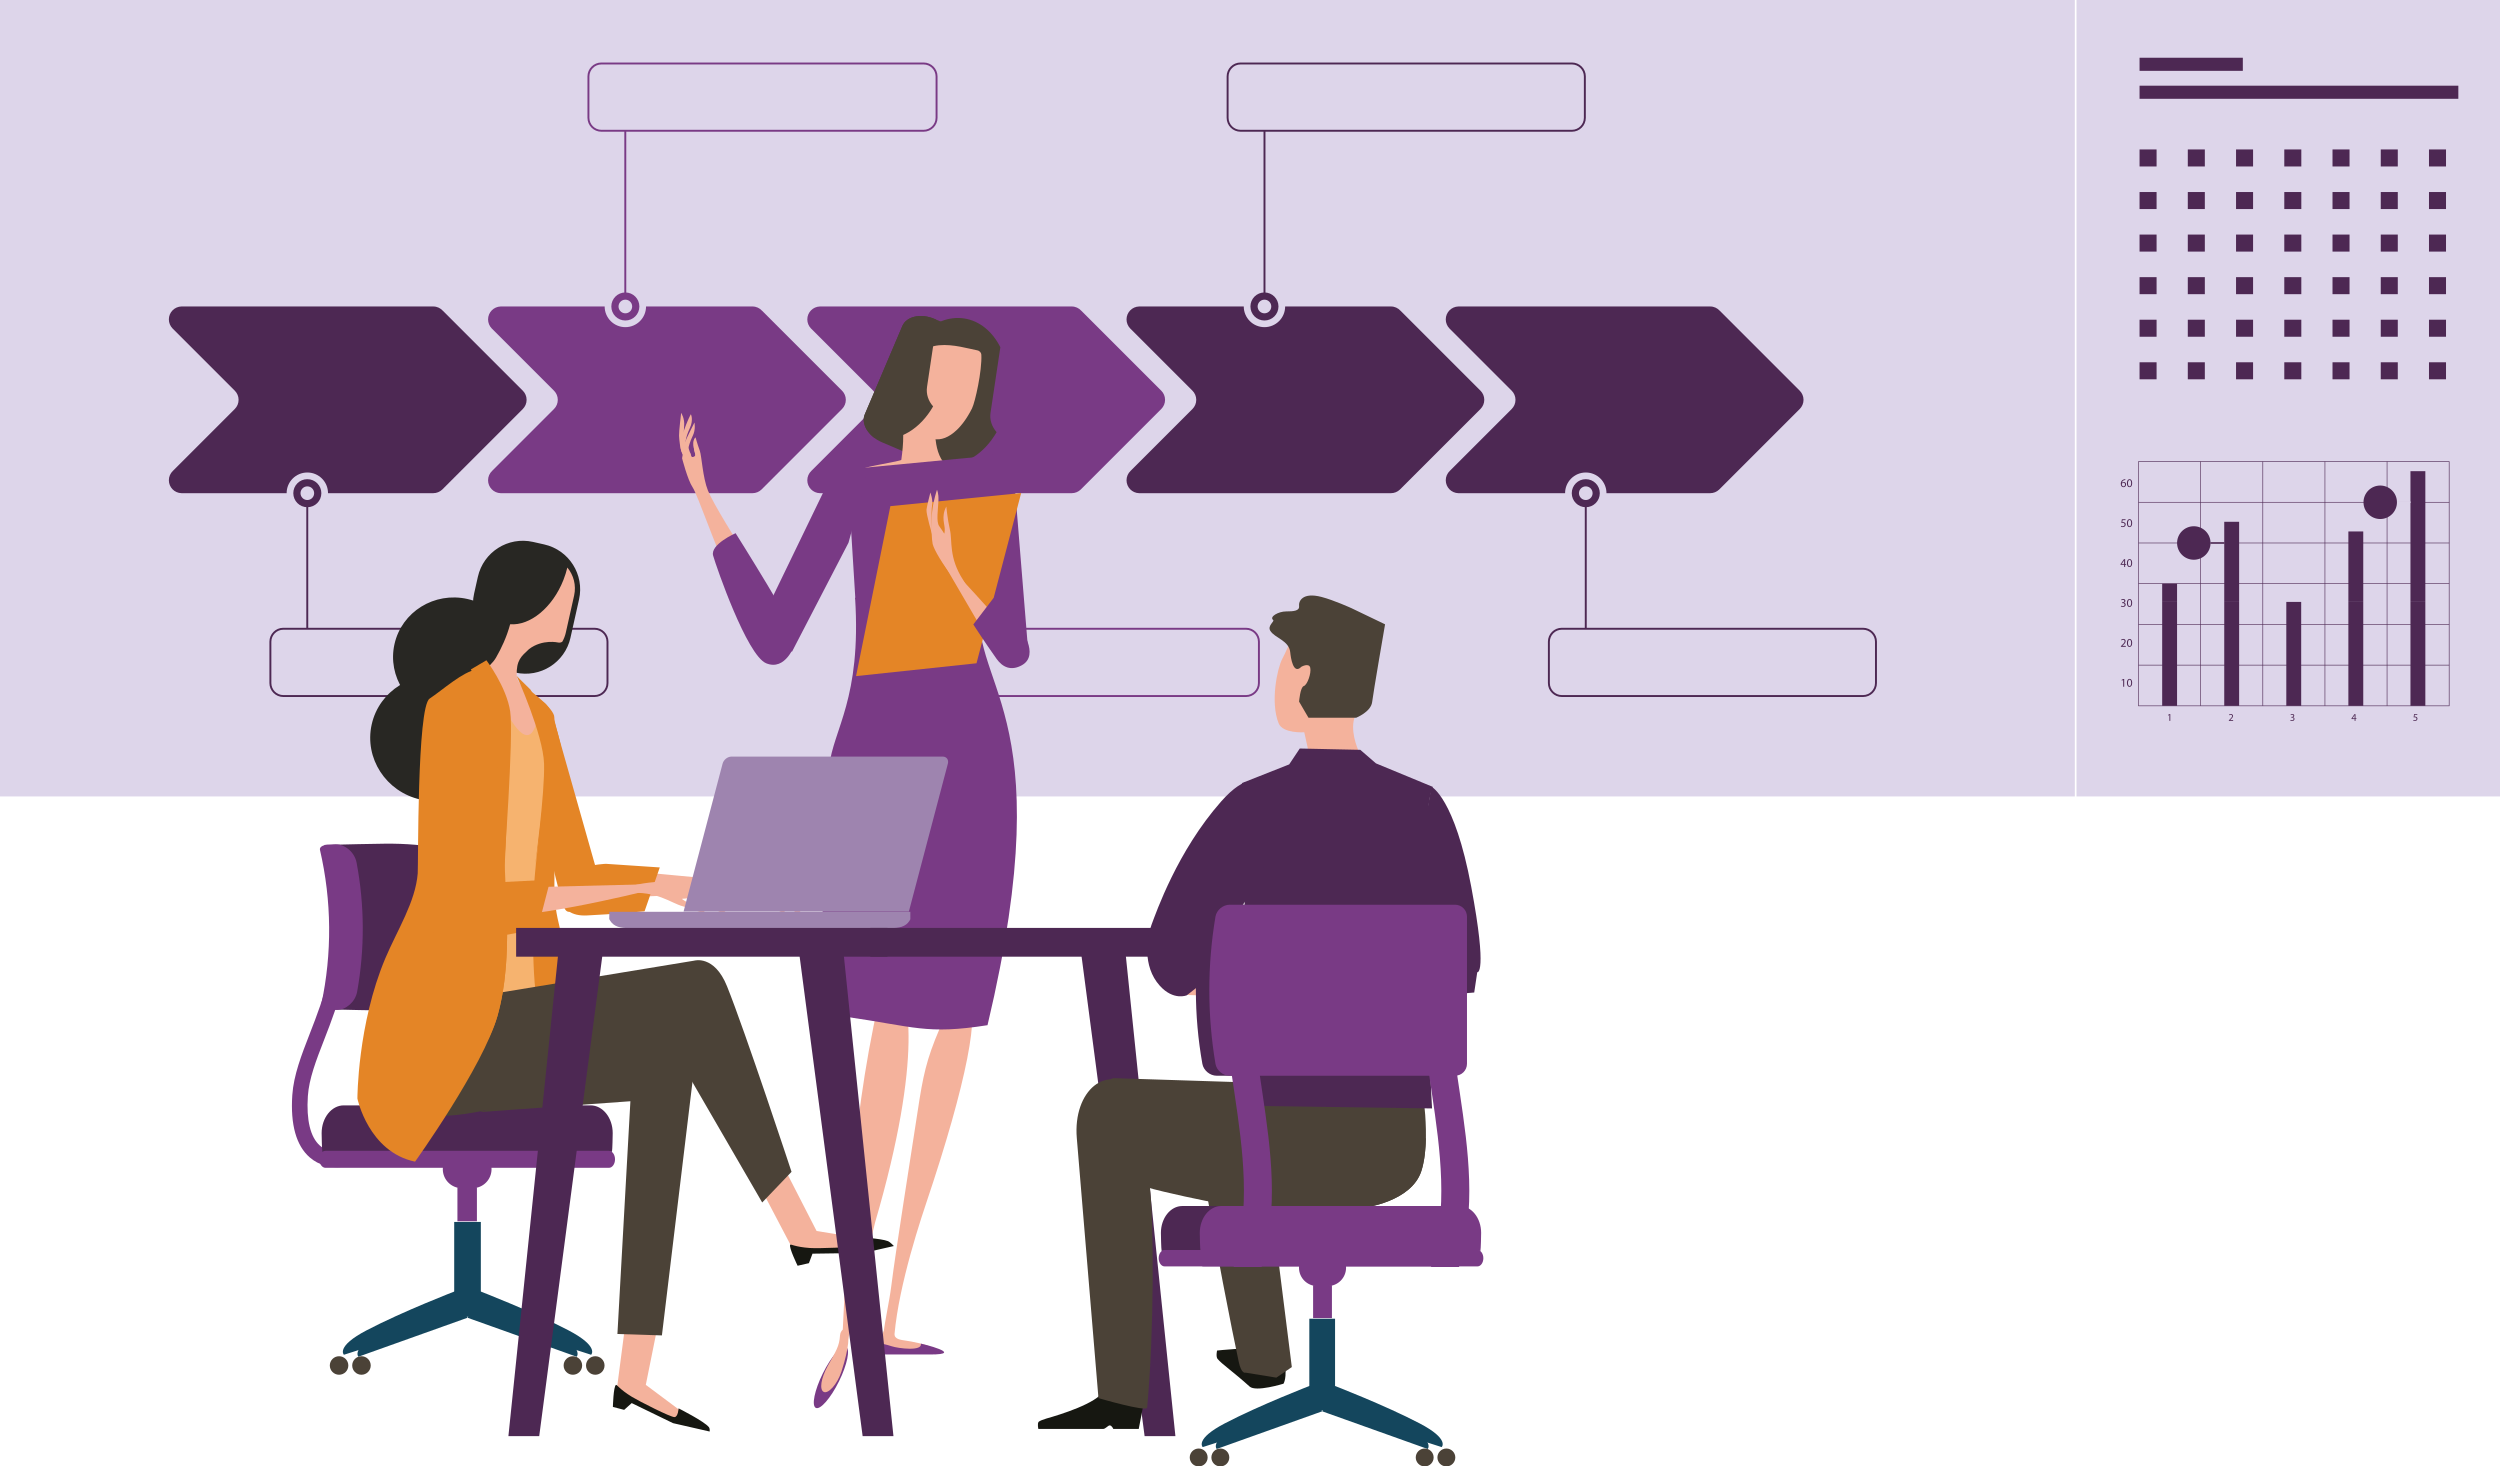 <?xml version="1.0" encoding="UTF-8"?>
<svg xmlns="http://www.w3.org/2000/svg" id="Layer_1" viewBox="0 0 1363.87 800">
  <defs>
    <style>.cls-1{fill:#f4b29c;}.cls-2{fill:#f6b36f;}.cls-3{fill:#e48526;}.cls-4{fill:#9e84af;}.cls-5{fill:#ddd5ea;}.cls-6{fill:#14465d;}.cls-7{fill:#161711;}.cls-8{fill:#4d2853;}.cls-9{fill:#4b4237;}.cls-10{fill:#793a85;}.cls-11{fill:#282723;}</style>
  </defs>
  <rect class="cls-5" x="1132.83" width="231.04" height="434.5"></rect>
  <rect class="cls-8" x="1167.23" y="46.75" width="173.91" height="7.15"></rect>
  <rect class="cls-8" x="1167.23" y="31.5" width="56.34" height="7.15"></rect>
  <rect class="cls-8" x="1167.23" y="81.53" width="9.29" height="9.29"></rect>
  <rect class="cls-8" x="1193.55" y="81.53" width="9.29" height="9.29"></rect>
  <rect class="cls-8" x="1219.87" y="81.53" width="9.29" height="9.29"></rect>
  <rect class="cls-8" x="1246.19" y="81.53" width="9.29" height="9.29"></rect>
  <rect class="cls-8" x="1272.5" y="81.53" width="9.29" height="9.29"></rect>
  <rect class="cls-8" x="1298.82" y="81.53" width="9.29" height="9.29"></rect>
  <rect class="cls-8" x="1325.13" y="81.53" width="9.29" height="9.29"></rect>
  <rect class="cls-8" x="1167.23" y="104.76" width="9.29" height="9.29"></rect>
  <rect class="cls-8" x="1193.55" y="104.76" width="9.29" height="9.29"></rect>
  <rect class="cls-8" x="1219.87" y="104.76" width="9.29" height="9.29"></rect>
  <rect class="cls-8" x="1246.19" y="104.76" width="9.29" height="9.29"></rect>
  <rect class="cls-8" x="1272.5" y="104.76" width="9.29" height="9.29"></rect>
  <rect class="cls-8" x="1298.82" y="104.76" width="9.29" height="9.29"></rect>
  <rect class="cls-8" x="1325.13" y="104.76" width="9.29" height="9.29"></rect>
  <rect class="cls-8" x="1167.23" y="127.97" width="9.29" height="9.29"></rect>
  <rect class="cls-8" x="1193.55" y="127.97" width="9.29" height="9.29"></rect>
  <rect class="cls-8" x="1219.87" y="127.97" width="9.29" height="9.29"></rect>
  <rect class="cls-8" x="1246.19" y="127.97" width="9.29" height="9.29"></rect>
  <rect class="cls-8" x="1272.5" y="127.97" width="9.29" height="9.29"></rect>
  <rect class="cls-8" x="1298.82" y="127.97" width="9.29" height="9.29"></rect>
  <rect class="cls-8" x="1325.13" y="127.97" width="9.29" height="9.29"></rect>
  <rect class="cls-8" x="1167.23" y="151.2" width="9.29" height="9.29"></rect>
  <rect class="cls-8" x="1193.55" y="151.2" width="9.29" height="9.29"></rect>
  <rect class="cls-8" x="1219.87" y="151.2" width="9.29" height="9.29"></rect>
  <rect class="cls-8" x="1246.19" y="151.2" width="9.29" height="9.29"></rect>
  <rect class="cls-8" x="1272.5" y="151.2" width="9.29" height="9.29"></rect>
  <rect class="cls-8" x="1298.82" y="151.2" width="9.29" height="9.29"></rect>
  <rect class="cls-8" x="1325.13" y="151.2" width="9.29" height="9.29"></rect>
  <rect class="cls-8" x="1167.23" y="174.42" width="9.29" height="9.29"></rect>
  <rect class="cls-8" x="1193.55" y="174.42" width="9.29" height="9.29"></rect>
  <rect class="cls-8" x="1219.87" y="174.42" width="9.29" height="9.29"></rect>
  <rect class="cls-8" x="1246.19" y="174.42" width="9.29" height="9.29"></rect>
  <rect class="cls-8" x="1272.5" y="174.42" width="9.29" height="9.29"></rect>
  <rect class="cls-8" x="1298.82" y="174.42" width="9.29" height="9.29"></rect>
  <rect class="cls-8" x="1325.13" y="174.42" width="9.29" height="9.29"></rect>
  <rect class="cls-8" x="1167.23" y="197.64" width="9.29" height="9.29"></rect>
  <rect class="cls-8" x="1193.55" y="197.64" width="9.29" height="9.29"></rect>
  <rect class="cls-8" x="1219.87" y="197.64" width="9.29" height="9.29"></rect>
  <rect class="cls-8" x="1246.19" y="197.64" width="9.29" height="9.29"></rect>
  <rect class="cls-8" x="1272.5" y="197.64" width="9.29" height="9.29"></rect>
  <rect class="cls-8" x="1298.82" y="197.64" width="9.29" height="9.29"></rect>
  <rect class="cls-8" x="1325.13" y="197.64" width="9.29" height="9.29"></rect>
  <path class="cls-8" d="m1158.3,370.95h-.01l-.73.4-.11-.43.92-.49h.48v4.22h-.55v-3.69Z"></path>
  <path class="cls-8" d="m1163.2,372.48c0,1.43-.53,2.23-1.47,2.23-.82,0-1.38-.77-1.4-2.17,0-1.41.61-2.19,1.47-2.19s1.4.79,1.4,2.13Zm-2.29.07c0,1.1.34,1.72.86,1.72.58,0,.87-.68.87-1.76s-.27-1.72-.86-1.72c-.5,0-.86.61-.86,1.76Z"></path>
  <path class="cls-8" d="m1157.06,352.85v-.35l.45-.44c1.08-1.02,1.56-1.57,1.57-2.2,0-.43-.21-.83-.84-.83-.38,0-.7.19-.9.36l-.18-.4c.29-.25.71-.43,1.19-.43.91,0,1.29.62,1.29,1.23,0,.78-.57,1.41-1.45,2.26l-.34.31h0s1.89.01,1.89.01v.47h-2.7Z"></path>
  <path class="cls-8" d="m1163.2,350.7c0,1.43-.53,2.23-1.47,2.23-.82,0-1.38-.77-1.4-2.17,0-1.41.61-2.19,1.47-2.19s1.4.79,1.4,2.13Zm-2.29.07c0,1.1.34,1.72.86,1.72.58,0,.87-.68.87-1.75s-.27-1.72-.86-1.72c-.5,0-.86.61-.86,1.76Z"></path>
  <path class="cls-8" d="m1157.2,330.41c.16.1.54.27.93.27.73,0,.96-.47.95-.82,0-.59-.53-.84-1.09-.84h-.32v-.43h.32c.42,0,.94-.21.94-.71,0-.34-.22-.64-.74-.64-.34,0-.66.15-.84.28l-.15-.42c.22-.16.65-.33,1.1-.33.83,0,1.21.49,1.21,1.01,0,.43-.26.8-.78.99h0c.52.12.94.51.94,1.1,0,.67-.53,1.26-1.54,1.26-.47,0-.89-.15-1.1-.29l.16-.44Z"></path>
  <path class="cls-8" d="m1163.2,328.91c0,1.43-.53,2.22-1.47,2.22-.82,0-1.38-.77-1.4-2.17,0-1.41.61-2.19,1.47-2.19s1.4.79,1.4,2.13Zm-2.29.06c0,1.1.34,1.72.86,1.72.58,0,.87-.68.87-1.76s-.27-1.72-.86-1.72c-.5,0-.86.61-.86,1.76Z"></path>
  <path class="cls-8" d="m1158.82,309.28v-1.15h-1.96v-.38l1.88-2.69h.62v2.62h.59v.45h-.59v1.15h-.54Zm0-1.6v-1.41c0-.22,0-.44.02-.66h-.02c-.13.25-.23.43-.35.62l-1.03,1.43h0s1.38.01,1.38.01Z"></path>
  <path class="cls-8" d="m1163.2,307.13c0,1.43-.53,2.22-1.47,2.22-.82,0-1.38-.77-1.4-2.16,0-1.42.61-2.19,1.47-2.19s1.4.79,1.4,2.13Zm-2.29.06c0,1.1.34,1.72.86,1.72.58,0,.87-.68.87-1.76s-.27-1.72-.86-1.72c-.5,0-.86.61-.86,1.76Z"></path>
  <path class="cls-8" d="m1159.58,283.76h-1.61l-.16,1.08c.09-.01.18-.03.34-.03.32,0,.65.07.91.23.33.19.61.55.61,1.08,0,.82-.66,1.44-1.57,1.44-.46,0-.85-.13-1.05-.26l.15-.44c.17.1.52.24.9.24.54,0,1-.35,1-.92,0-.55-.37-.94-1.21-.94-.24,0-.43.03-.58.05l.27-2.02h2.01v.48Z"></path>
  <path class="cls-8" d="m1163.2,285.35c0,1.43-.53,2.22-1.47,2.22-.82,0-1.38-.77-1.4-2.17,0-1.41.61-2.19,1.47-2.19s1.4.79,1.4,2.13Zm-2.29.06c0,1.1.34,1.72.86,1.72.58,0,.87-.68.87-1.76s-.27-1.72-.86-1.72c-.5,0-.86.61-.86,1.76Z"></path>
  <path class="cls-8" d="m1159.47,261.9c-.12,0-.27,0-.43.03-.89.15-1.37.81-1.47,1.5h.02c.2-.27.55-.49,1.02-.49.74,0,1.27.54,1.27,1.36,0,.77-.53,1.49-1.4,1.49s-1.49-.7-1.49-1.8c0-.83.3-1.49.71-1.9.35-.34.82-.56,1.35-.62.17-.03.31-.03.42-.03v.47Zm-.16,2.43c0-.6-.34-.97-.87-.97-.34,0-.66.21-.82.52-.04.06-.06.15-.06.25.01.69.33,1.21.93,1.21.49,0,.82-.41.82-1.01Z"></path>
  <path class="cls-8" d="m1163.2,263.56c0,1.43-.53,2.22-1.47,2.22-.82,0-1.38-.77-1.4-2.17,0-1.41.61-2.19,1.47-2.19s1.4.79,1.4,2.13Zm-2.29.07c0,1.1.34,1.72.86,1.72.58,0,.87-.68.87-1.76s-.27-1.72-.86-1.72c-.5,0-.86.61-.86,1.76Z"></path>
  <path class="cls-8" d="m1183.5,390.05h-.01l-.64.35-.09-.38.81-.43h.43v3.69h-.49v-3.22Z"></path>
  <path class="cls-8" d="m1215.94,393.27v-.31l.39-.38c.94-.9,1.37-1.37,1.37-1.93,0-.37-.18-.72-.73-.72-.33,0-.61.17-.79.31l-.16-.35c.26-.22.62-.37,1.05-.37.79,0,1.13.55,1.13,1.07,0,.68-.49,1.23-1.27,1.98l-.29.27h0s1.66.01,1.66.01v.41h-2.36Z"></path>
  <path class="cls-8" d="m1249.6,392.7c.14.09.47.23.82.23.64,0,.84-.41.84-.71,0-.52-.47-.74-.96-.74h-.28v-.38h.28c.36,0,.82-.19.82-.62,0-.29-.19-.56-.65-.56-.29,0-.58.13-.74.24l-.13-.36c.19-.14.57-.28.96-.28.73,0,1.06.43,1.06.88,0,.38-.22.7-.68.87h0c.46.1.82.44.82.96,0,.59-.46,1.11-1.35,1.11-.41,0-.78-.13-.96-.25l.14-.39Z"></path>
  <path class="cls-8" d="m1284.56,393.27v-1h-1.71v-.33l1.64-2.36h.54v2.29h.52v.39h-.52v1h-.47Zm0-1.4v-1.23c0-.19,0-.39.02-.58h-.02c-.11.21-.2.37-.31.55l-.9,1.25h0s1.21.01,1.21.01Z"></path>
  <path class="cls-8" d="m1318.75,390h-1.41l-.14.95c.08-.01.16-.02.3-.02.29,0,.57.06.8.2.29.16.53.48.53.95,0,.72-.57,1.26-1.38,1.26-.4,0-.74-.11-.92-.22l.13-.38c.15.09.45.2.79.2.47,0,.87-.31.87-.8,0-.48-.32-.82-1.06-.82-.21,0-.37.02-.51.04l.24-1.77h1.77v.42Z"></path>
  <path class="cls-8" d="m1336.31,385.24h-169.8v-133.6h169.8v133.6Zm-169.47-.33h169.13v-132.93h-169.13v132.93Z"></path>
  <rect class="cls-8" x="1166.68" y="362.69" width="169.46" height=".34"></rect>
  <rect class="cls-8" x="1166.68" y="340.48" width="169.46" height=".33"></rect>
  <rect class="cls-8" x="1166.68" y="318.27" width="169.46" height=".33"></rect>
  <rect class="cls-8" x="1166.68" y="296.06" width="169.46" height=".33"></rect>
  <rect class="cls-8" x="1166.68" y="273.85" width="169.46" height=".33"></rect>
  <rect class="cls-8" x="1302.09" y="251.8" width=".33" height="133.27"></rect>
  <rect class="cls-8" x="1268.2" y="251.8" width=".33" height="133.27"></rect>
  <rect class="cls-8" x="1234.3" y="251.8" width=".34" height="133.27"></rect>
  <rect class="cls-8" x="1200.41" y="251.8" width=".33" height="133.27"></rect>
  <rect class="cls-8" x="1179.57" y="328.37" width="8.12" height="56.7"></rect>
  <rect class="cls-8" x="1213.43" y="328.37" width="8.12" height="56.7"></rect>
  <rect class="cls-8" x="1247.29" y="328.37" width="8.12" height="56.7"></rect>
  <rect class="cls-8" x="1281.15" y="328.37" width="8.12" height="56.7"></rect>
  <rect class="cls-8" x="1315.02" y="328.37" width="8.12" height="56.7"></rect>
  <rect class="cls-8" x="1179.57" y="318.44" width="8.12" height="9.94"></rect>
  <rect class="cls-8" x="1213.43" y="284.66" width="8.12" height="43.72"></rect>
  <rect class="cls-8" x="1281.15" y="289.93" width="8.12" height="38.44"></rect>
  <rect class="cls-8" x="1315.02" y="257.05" width="8.12" height="71.32"></rect>
  <path class="cls-8" d="m1205.96,296.23c0,5.04-4.09,9.14-9.13,9.14s-9.13-4.09-9.13-9.14,4.09-9.14,9.13-9.14,9.13,4.09,9.13,9.14Z"></path>
  <path class="cls-8" d="m1195.07,298.87v-1.58h-2.69v-.52l2.59-3.7h.85v3.6h.81v.61h-.81v1.58h-.74Zm0-2.19v-1.94c0-.3,0-.61.03-.91h-.03c-.18.34-.32.59-.48.86l-1.42,1.97v.02h1.9Z"></path>
  <path class="cls-8" d="m1200.69,293.73h-2.21l-.22,1.49c.14-.02.26-.04.47-.04.44,0,.89.1,1.25.31.45.26.83.76.83,1.49,0,1.13-.9,1.98-2.16,1.98-.63,0-1.17-.18-1.44-.36l.19-.6c.24.14.71.32,1.24.32.74,0,1.37-.48,1.37-1.26,0-.75-.51-1.29-1.67-1.29-.33,0-.59.04-.8.06l.37-2.78h2.77v.66Z"></path>
  <rect class="cls-8" x="1205.96" y="295.82" width="7.47" height=".81"></rect>
  <path class="cls-8" d="m1307.66,274.02c0,5.04-4.09,9.13-9.13,9.13s-9.13-4.09-9.13-9.13,4.09-9.14,9.13-9.14,9.13,4.09,9.13,9.14Z"></path>
  <path class="cls-8" d="m1297.81,271.52h-2.21l-.22,1.49c.13-.02.26-.03.47-.03.45,0,.89.1,1.25.31.46.26.83.76.83,1.49,0,1.13-.9,1.98-2.16,1.98-.63,0-1.17-.18-1.45-.36l.2-.6c.24.14.71.32,1.24.32.74,0,1.37-.48,1.37-1.26,0-.75-.51-1.29-1.67-1.29-.33,0-.59.04-.8.06l.37-2.78h2.77v.66Z"></path>
  <path class="cls-8" d="m1298.86,275.19c0-.73.44-1.25,1.15-1.55v-.03c-.65-.3-.93-.8-.93-1.3,0-.92.78-1.54,1.79-1.54,1.12,0,1.69.7,1.69,1.43,0,.49-.24,1.01-.96,1.36v.02c.72.29,1.17.8,1.17,1.5,0,1.01-.86,1.68-1.97,1.68-1.21,0-1.94-.72-1.94-1.57Zm3.12-.04c0-.71-.49-1.05-1.28-1.27-.68.2-1.04.64-1.04,1.2-.03.59.42,1.11,1.16,1.11s1.16-.44,1.16-1.03Zm-2.16-2.9c0,.58.44.89,1.1,1.07.5-.17.88-.53.88-1.05,0-.46-.28-.95-.98-.95-.65,0-1.01.43-1.01.93Z"></path>
  <rect class="cls-5" x="1307.66" y="273.61" width="7.47" height=".81"></rect>
  <rect class="cls-5" y="0" width="1131.92" height="434.5"></rect>
  <path class="cls-8" d="m981.87,223.09c1.26-1.27,2.04-3.03,2.04-4.96s-.78-3.69-2.04-4.96h0s-.02-.02-.02-.02c0,0-.01-.01-.02-.02l-43.61-43.61h-.02c-1.29-1.43-3.15-2.33-5.23-2.33h-137.36c-3.81.11-6.88,3.22-6.88,7.06,0,1.89.75,3.61,1.96,4.88h0l.09.09s.02.02.04.04l33.88,33.88c1.28,1.28,2.07,3.04,2.07,4.99s-.79,3.71-2.07,4.99l-33.8,33.8h0c-1.33,1.28-2.17,3.08-2.17,5.08,0,3.84,3.06,6.95,6.88,7.05h0s137.36,0,137.36,0h0c1.88,0,3.59-.74,4.86-1.94h.01l.12-.12s0,0,0,0l43.86-43.86s.01-.01.02-.02l.02-.02h0Z"></path>
  <path class="cls-8" d="m807.71,223.09c1.26-1.27,2.04-3.03,2.04-4.96s-.78-3.69-2.04-4.96h0s-.02-.02-.02-.02c0,0-.01-.01-.02-.02l-43.61-43.61h-.02c-1.29-1.43-3.15-2.33-5.23-2.33h-137.36c-3.81.11-6.88,3.22-6.88,7.06,0,1.89.75,3.61,1.96,4.88h0l.09.09s.02.02.04.04l33.88,33.88c1.28,1.28,2.07,3.04,2.07,4.99s-.79,3.71-2.07,4.99l-33.8,33.8h0c-1.33,1.28-2.17,3.08-2.17,5.08,0,3.84,3.06,6.95,6.88,7.05h0s137.36,0,137.36,0h0c1.88,0,3.59-.74,4.86-1.94h.01l.12-.12s0,0,0,0l43.86-43.86s.01-.01.02-.02l.02-.02h0Z"></path>
  <path class="cls-10" d="m633.56,223.09c1.26-1.27,2.04-3.03,2.04-4.96s-.78-3.69-2.04-4.96h0s-.02-.02-.02-.02c0,0-.01-.01-.02-.02l-43.61-43.61h-.02c-1.29-1.43-3.15-2.33-5.23-2.33h-137.36c-3.81.11-6.88,3.22-6.88,7.06,0,1.89.75,3.61,1.96,4.88h0l.09.09s.02.02.04.04l33.88,33.88c1.28,1.28,2.07,3.04,2.07,4.99s-.79,3.71-2.07,4.99l-33.8,33.8h0c-1.33,1.28-2.17,3.08-2.17,5.08,0,3.84,3.06,6.95,6.88,7.05h0s137.36,0,137.36,0h0c1.88,0,3.59-.74,4.86-1.94h.01l.12-.12s0,0,0,0l43.86-43.86s.01-.01.02-.02l.02-.02h0Z"></path>
  <path class="cls-10" d="m459.4,223.09c1.26-1.27,2.04-3.03,2.04-4.96s-.78-3.69-2.04-4.96h0s-.02-.02-.02-.02c0,0-.01-.01-.02-.02l-43.61-43.61h-.02c-1.29-1.43-3.15-2.33-5.23-2.33h-137.36c-3.81.11-6.88,3.22-6.88,7.06,0,1.89.75,3.61,1.96,4.88h0l.09.09s.02.02.04.04l33.88,33.88c1.28,1.28,2.07,3.04,2.07,4.99s-.79,3.71-2.07,4.99l-33.8,33.8h0c-1.33,1.28-2.17,3.08-2.17,5.08,0,3.84,3.06,6.95,6.88,7.05h0s137.36,0,137.36,0h0c1.88,0,3.59-.74,4.86-1.94h.01l.12-.12s0,0,0,0l43.86-43.86s.01-.01.02-.02l.02-.02h0Z"></path>
  <path class="cls-8" d="m285.25,223.09c1.26-1.27,2.04-3.03,2.04-4.96s-.78-3.69-2.04-4.96h0s-.02-.02-.02-.02c0,0-.01-.01-.02-.02l-43.61-43.61h-.02c-1.29-1.43-3.15-2.33-5.23-2.33H99c-3.81.11-6.88,3.22-6.88,7.06,0,1.89.75,3.61,1.96,4.88h0l.09.09s.02.02.04.04l33.88,33.88c1.28,1.28,2.07,3.04,2.07,4.99s-.79,3.71-2.07,4.99l-33.8,33.8h0c-1.33,1.28-2.17,3.08-2.17,5.08,0,3.84,3.06,6.95,6.88,7.05h0s137.36,0,137.36,0h0c1.88,0,3.59-.74,4.86-1.94h.01l.12-.12s0,0,0,0l43.86-43.86s.01-.01.02-.02l.02-.02h0Z"></path>
  <path class="cls-5" d="m178.95,269.06c0-6.24-5.05-11.29-11.29-11.29s-11.29,5.06-11.29,11.29,5.05,11.29,11.29,11.29,11.29-5.06,11.29-11.29Z"></path>
  <path class="cls-8" d="m175.31,269.06c0-4.22-3.42-7.65-7.65-7.65s-7.65,3.42-7.65,7.65,3.42,7.65,7.65,7.65,7.65-3.42,7.65-7.65Z"></path>
  <path class="cls-5" d="m171.38,269.06c0-2.06-1.67-3.72-3.72-3.72s-3.72,1.67-3.72,3.72,1.67,3.73,3.72,3.73,3.72-1.67,3.72-3.73Z"></path>
  <path class="cls-5" d="m528.27,269.06c0-6.24-5.05-11.29-11.29-11.29s-11.29,5.06-11.29,11.29,5.05,11.29,11.29,11.29,11.29-5.06,11.29-11.29Z"></path>
  <path class="cls-10" d="m524.63,269.06c0-4.22-3.42-7.65-7.65-7.65s-7.65,3.42-7.65,7.65,3.42,7.65,7.65,7.65,7.65-3.42,7.65-7.65Z"></path>
  <path class="cls-5" d="m520.7,269.06c0-2.06-1.67-3.72-3.72-3.72s-3.72,1.67-3.72,3.72,1.67,3.73,3.72,3.73,3.72-1.67,3.72-3.73Z"></path>
  <path class="cls-5" d="m876.41,269.06c0-6.24-5.05-11.29-11.29-11.29s-11.29,5.06-11.29,11.29,5.05,11.29,11.29,11.29,11.29-5.06,11.29-11.29Z"></path>
  <path class="cls-8" d="m872.77,269.06c0-4.22-3.42-7.65-7.65-7.65s-7.65,3.42-7.65,7.65,3.42,7.65,7.65,7.65,7.65-3.42,7.65-7.65Z"></path>
  <path class="cls-5" d="m868.84,269.06c0-2.06-1.67-3.72-3.72-3.72s-3.72,1.67-3.72,3.72,1.67,3.73,3.72,3.73,3.72-1.67,3.72-3.73Z"></path>
  <path class="cls-5" d="m352.45,167.19c0-6.24-5.05-11.29-11.29-11.29s-11.29,5.06-11.29,11.29,5.05,11.29,11.29,11.29,11.29-5.06,11.29-11.29Z"></path>
  <path class="cls-10" d="m348.81,167.2c0-4.22-3.42-7.65-7.65-7.65s-7.65,3.42-7.65,7.65,3.42,7.65,7.65,7.65,7.65-3.42,7.65-7.65Z"></path>
  <path class="cls-5" d="m344.88,167.2c0-2.06-1.67-3.72-3.72-3.72s-3.72,1.67-3.72,3.72,1.67,3.73,3.72,3.73,3.72-1.67,3.72-3.73Z"></path>
  <path class="cls-5" d="m701.11,167.19c0-6.24-5.05-11.29-11.29-11.29s-11.29,5.06-11.29,11.29,5.05,11.29,11.29,11.29,11.29-5.06,11.29-11.29Z"></path>
  <path class="cls-8" d="m697.47,167.2c0-4.22-3.42-7.65-7.65-7.65s-7.65,3.42-7.65,7.65,3.42,7.65,7.65,7.65,7.65-3.42,7.65-7.65Z"></path>
  <path class="cls-5" d="m693.54,167.2c0-2.06-1.67-3.72-3.72-3.72s-3.72,1.67-3.72,3.72,1.67,3.73,3.72,3.73,3.72-1.67,3.72-3.73Z"></path>
  <rect class="cls-5" x="147.52" y="343.02" width="183.9" height="36.7" rx="7.06" ry="7.06"></rect>
  <path class="cls-8" d="m324.35,380.25h-169.78c-4.18,0-7.59-3.4-7.59-7.59v-22.59c0-4.18,3.4-7.59,7.59-7.59h169.78c4.18,0,7.59,3.4,7.59,7.59v22.59c0,4.18-3.4,7.59-7.59,7.59Zm-169.78-36.7c-3.6,0-6.53,2.93-6.53,6.53v22.59c0,3.6,2.93,6.53,6.53,6.53h169.78c3.6,0,6.53-2.93,6.53-6.53v-22.59c0-3.6-2.93-6.53-6.53-6.53h-169.78Z"></path>
  <rect class="cls-8" x="167.1" y="274.85" width="1.06" height="68.17"></rect>
  <rect class="cls-5" x="321.02" y="34.64" width="189.92" height="36.7" rx="7.06" ry="7.06"></rect>
  <path class="cls-10" d="m503.88,71.87h-175.8c-4.18,0-7.59-3.4-7.59-7.59v-22.59c0-4.18,3.4-7.59,7.59-7.59h175.8c4.18,0,7.59,3.4,7.59,7.59v22.59c0,4.18-3.4,7.59-7.59,7.59Zm-175.8-36.7c-3.6,0-6.53,2.93-6.53,6.53v22.59c0,3.6,2.93,6.53,6.53,6.53h175.8c3.6,0,6.53-2.93,6.53-6.53v-22.59c0-3.6-2.93-6.53-6.53-6.53h-175.8Z"></path>
  <rect class="cls-10" x="340.6" y="71.4" width="1.06" height="90.91"></rect>
  <rect class="cls-5" x="669.72" y="34.64" width="194.88" height="36.7" rx="7.06" ry="7.06"></rect>
  <path class="cls-8" d="m857.55,71.87h-180.77c-4.18,0-7.59-3.4-7.59-7.59v-22.59c0-4.18,3.4-7.59,7.59-7.59h180.77c4.18,0,7.59,3.4,7.59,7.59v22.59c0,4.18-3.4,7.59-7.59,7.59Zm-180.77-36.7c-3.6,0-6.53,2.93-6.53,6.53v22.59c0,3.6,2.93,6.53,6.53,6.53h180.77c3.6,0,6.53-2.93,6.53-6.53v-22.59c0-3.6-2.93-6.53-6.53-6.53h-180.77Z"></path>
  <rect class="cls-8" x="689.31" y="71.4" width="1.06" height="90.91"></rect>
  <rect class="cls-5" x="496.88" y="343.02" width="189.92" height="36.7" rx="7.06" ry="7.06"></rect>
  <path class="cls-10" d="m679.74,380.25h-175.8c-4.18,0-7.59-3.4-7.59-7.59v-22.59c0-4.18,3.4-7.59,7.59-7.59h175.8c4.18,0,7.59,3.4,7.59,7.59v22.59c0,4.18-3.4,7.59-7.59,7.59Zm-175.8-36.7c-3.6,0-6.53,2.93-6.53,6.53v22.59c0,3.6,2.93,6.53,6.53,6.53h175.8c3.6,0,6.53-2.93,6.53-6.53v-22.59c0-3.6-2.93-6.53-6.53-6.53h-175.8Z"></path>
  <rect class="cls-10" x="516.47" y="274.85" width="1.06" height="68.17"></rect>
  <rect class="cls-5" x="845" y="343.02" width="178.44" height="36.7" rx="7.06" ry="7.06"></rect>
  <path class="cls-8" d="m1016.37,380.25h-164.32c-4.18,0-7.59-3.4-7.59-7.59v-22.59c0-4.18,3.4-7.59,7.59-7.59h164.32c4.18,0,7.59,3.4,7.59,7.59v22.59c0,4.18-3.4,7.59-7.59,7.59Zm-164.32-36.7c-3.6,0-6.53,2.93-6.53,6.53v22.59c0,3.6,2.93,6.53,6.53,6.53h164.32c3.6,0,6.53-2.93,6.53-6.53v-22.59c0-3.6-2.93-6.53-6.53-6.53h-164.32Z"></path>
  <rect class="cls-8" x="864.58" y="274.85" width="1.06" height="68.17"></rect>
  <path class="cls-1" d="m527.49,544.6c-2.54-1.57-11.22,8.1-14.9,16.65-7.23,16.77-9.09,26.04-11.89,44.53-4.45,29.33-11.97,75.9-14.45,95.73-2.24,17.87-9.43,39,1.31,36.02-.16-24.53,11.12-61.51,17.65-80.93,22.34-66.31,30.09-107.21,22.28-111.99Z"></path>
  <path class="cls-1" d="m476.45,560.33c.95-4.7,1.92-9.33,2.91-13.89,3.33-6.65,6.23-10.14,8.45-9.62,8.38,1.97,15.97,39.87-10.36,129.9-1.32,4.53-18.99,83-18.87,81.07,3.04-50.39,3.78-117.7,17.88-187.46Z"></path>
  <path class="cls-10" d="m457.7,753.6c-4.54,9.2-10.2,15.68-12.63,14.47-2.43-1.19-.72-9.63,3.83-18.82,4.54-9.2,10.2-15.68,12.63-14.47,2.43,1.2.72,9.63-3.83,18.83Z"></path>
  <path class="cls-1" d="m459.09,748.14c-2.33,7.2-7.28,12.41-9.71,11.21-2.43-1.2-1.53-7.37,2.11-14,4.62-8.38,6.38-10.79,6.78-16.79.36-5.64,9.57-7.47.81,19.59Z"></path>
  <path class="cls-1" d="m506.19,734.17s-2.43-1.04-9.16-2.32c-3.93-.75-6.91-.72-8.32-2.2-2.33-2.43-1.04-8.34-2.18-8.07-5.56,1.27-7.49,14.28-4.24,15.9,3.24,1.63,21.58-.54,23.09-.66,1.5-.11,1.27-3.01.81-2.66Z"></path>
  <path class="cls-10" d="m502.37,732.99c1.04,4.38-12.4,2.62-15.88,1.47-3.32-1.08-5.44-1.42-5.44-1.42-.14,0-.27-.03-.42-.03-.01.1-.05.21-.05.32,0,2.4-1.06,5.61,2.79,5.61h24.09c19.7,0-5.12-6.04-5.1-5.94Z"></path>
  <path class="cls-9" d="m540.39,225.13l5.35-35.7c-4.29-8.49-11.27-14.44-19.8-15.71-16.47-2.46-32.48,13.34-35.77,35.31-3.29,21.96,7.4,41.76,23.85,44.23,11.52,1.72,22.81-5.51,29.68-17.51-2.57-2.89-3.91-6.68-3.32-10.61Z"></path>
  <path class="cls-9" d="m471.79,226.02c-2.24,5.29,1.98,12.13,9.43,15.3l16.99,7.23c7.45,3.17,15.32,1.46,17.56-3.83l20.49-48.2c2.26-5.29-1.96-12.13-9.41-15.31l-17-7.22c-7.45-3.17-15.31-1.45-17.56,3.83l-20.5,48.21Z"></path>
  <path class="cls-1" d="m521.17,257.26c10.89,4.71,16.33,3.24,8.02,6.75-4,4.9-55.1-1.92-57.88-8.26-.46-1.07,20.29-4.11,20.4-4.9,1.27-9.2,1.77-16.97-.8-27.25.11-.8.72-1.45,1.36-1.43,3.87.12,7.77.15,11.66.26.64.04,8.25,1.71,6.56,5.36-.84,10.02-.84,24.5,10.67,29.48Z"></path>
  <path class="cls-1" d="m523.19,233.34c.27-.3.54-.6.81-.91.07-.1.16-.18.24-.29.33-.38.65-.77.98-1.19.09-.11.17-.22.25-.33.24-.31.47-.62.7-.95.13-.18.26-.36.38-.53.19-.28.38-.55.57-.84.13-.19.25-.39.38-.58.24-.37.46-.75.7-1.14.17-.29.34-.57.51-.87.15-.26.31-.53.46-.8.15-.27.3-.54.44-.83.12-.24.26-.47.38-.72.1-.2.2-.38.31-.58,0,0,0-.01,0-.01,1.68-3.36,5.5-20.44,5.08-29.26-.05-1.07-.85-2.13-2.33-2.41-8.89-1.63-34.73-10.73-35.14,15.18v.02c-.01.06-.25,2.23-.33,3.24,0,.09-.01.17-.01.26-.07,1.01-.13,2.02-.15,2.99,0,.07,0,.13,0,.2-.02,1-.02,1.98.01,2.96,0,.03-.01.07,0,.1.36,12.38,4.69,21.79,11.8,23.4,4.14.94,8.58-.92,12.68-4.82h.01s.06-.06.09-.09c.31-.29.62-.6.92-.92.09-.1.19-.2.27-.28Z"></path>
  <path class="cls-1" d="m375.01,247.99s-1.9.91-2.7-.53c-1.31-2.4-1.79-7.84-1.86-9.78-.1-2.17,1.16-12.46,1.16-12.46,0,0,2.1,3.24,1.6,7.37-.72,6.05,1.8,15.41,1.8,15.41Z"></path>
  <path class="cls-1" d="m374.82,246.57c-1.73-3.51-.83-7.95,1.48-12.92,2.2-4.71.6-7.67.6-7.67,0,0-1.74,2.88-4.39,10.57-.74,2.16-1.42,4.55-1.32,6.8.26,6.81,8.08,12.24,3.62,3.22Z"></path>
  <path class="cls-1" d="m448.03,289.68c-9.94,7.34-18.74,33.16-25.56,49.52-3.85,9.22-2.43,16.17-2.43,16.17,0,0,3.37,21.61,29.11-37.29,6.45-14.73,2.61-31.15-1.12-28.4Z"></path>
  <path class="cls-1" d="m374.89,242.28l-1.66,1.06-1.12,6.66s3.01,11.79,5.74,15.84c2.74,4.04,13.76,35.88,15.58,37.3,3.23,2.51,9.64-6.13,9.64-6.13,0,0-14.03-22.27-16.87-29.41-2.85-7.14-3.39-18.73-4.39-21.57-1.73-4.85-2.33-7.41-2.33-7.41,0,0-2.47,1.29-.2,9.05.59,2.05-2.02,1.63-2.02,1.63l-2.37-7.02Z"></path>
  <polygon class="cls-10" points="466.65 326.92 534.85 326.35 543.19 248.35 462.26 256.04 466.65 326.92"></polygon>
  <path class="cls-10" d="m538.75,559.29c-33.54,5.25-39.6.79-78.14-4.71-3.64.06-19.26-37.45-8.27-136.39,2.27-20.39,17.68-36.76,14.15-92.11,22.93-.45,45.84-.88,68.77-1.33-9.13,50.31,45.37,58.12,3.48,234.54Z"></path>
  <path class="cls-10" d="m541.04,347.33l-9.68-68.38,2.35-27.58c1.61-1.6,3.64-2.67,5.91-2.95l1.54-.2c5.97-.72,11.34,4.3,11.99,11.23l7.61,93.63-19.72-5.75Z"></path>
  <path class="cls-10" d="m431.98,355.71l30.94-59.68,9.43-34.88c-1.22-1.73-2.95-3.14-5.09-3.93l-1.45-.55c-5.62-2.11-11.88.74-13.99,6.35l-32.98,68.17,13.14,24.53Z"></path>
  <path class="cls-1" d="m374.4,250.73s-1.88-5.93-.94-8.91c.67-2.07,5.4-11.3,5.4-11.3,0,0,.85,3.76-1.03,7.47-2.76,5.43-3.43,12.74-3.43,12.74Z"></path>
  <path class="cls-1" d="m377.26,249.3s1.73.4,2.31-.14c.02.58-.12,1.18-.17,1.63-.11,1.03.45,8.01.45,8.01,0,0-1.38-4.96-2.1-6.31-.45-.86-.93-2.94-1.35-4.69-.05-.21.03-.59.01-1l.85,2.5Z"></path>
  <path class="cls-1" d="m379.27,247.67c-1.53-5.22-.91-7.51-.34-8.45.34,1.24.95,3.21,1.93,5.96.35.98.65,3.03,1,5.58.08.48-1.77.94-2.49,5.15-.13.76-1.52-3.81-1.76-6.58.69.03,2.11-.08,1.66-1.65Z"></path>
  <path class="cls-9" d="m509.06,221.7c-2.57-2.88-3.9-6.68-3.32-10.61l5.34-35.69c-.2-.41-.44-.77-.66-1.16l-.58-.25c-7.45-3.17-15.31-1.45-17.56,3.83l-20.5,48.21c-1.73,4.08.41,9.07,4.9,12.6.88.24,1.78.45,2.7.59,11.52,1.72,22.81-5.5,29.68-17.51Z"></path>
  <polygon class="cls-3" points="485.74 276.12 557.09 268.98 532.73 361.85 467.02 368.85 485.74 276.12"></polygon>
  <path class="cls-1" d="m525.47,316.47c-8.04-12.44-5.82-21.42-7.24-27.47-1.42-6.05-1.94-12.74-1.97-12.68-3.06,5.87-.6,9.99-.86,13-.28,3.01.19,1.98-2.99-2.25-1.81-2.42-.61-9.43-.44-14.04.16-4-.8-5.83-.8-5.83,0,0-2.02,5.83-2.65,12.04-.77,7.49-.14,15.74.29,17.53.76,3.26,5.88,11.74,10.44,17.21,5.14,6.16,12.05,11.43,6.23,2.47Z"></path>
  <path class="cls-1" d="m552.88,347.83c-17.52-21.03-40.76-44.99-40.76-44.99l31.9,54.64s17.63.87,8.86-9.65Z"></path>
  <path class="cls-10" d="m556.33,342.12s11.3,15.18,1.12,20.81c-5.78,3.2-10.42,1.19-13.75-3.47-6.18-8.64-12.71-18.78-12.71-18.78l11-14.41,14.33,15.84Z"></path>
  <path class="cls-1" d="m508.53,291.62s-3.29-11.13-3.09-13.54c.14-1.66,2.12-9.39,2.12-9.39,0,0,1.54,4,.92,7.14-.62,3.16.05,15.8.05,15.8Z"></path>
  <path class="cls-10" d="m401.32,290.88s-14.02,6.13-12.27,12.26c1.75,6.13,18.4,54.32,28.91,58.7,10.51,4.38,15.77-9.64,16.64-13.14.88-3.5-33.29-57.82-33.29-57.82Z"></path>
  <path class="cls-10" d="m183.7,636.74c-3.71,0-9.58-.85-14.72-5.32-7.39-6.43-10.59-17.87-9.52-33.98.73-10.89,5.01-21.89,9.55-33.56,7.63-19.62,16.28-41.86,11.75-71.27l8.41-1.29c4.87,31.66-4.62,56.05-12.23,75.65-4.48,11.51-8.35,21.47-8.99,31.04-.87,13.07,1.39,22.39,6.54,26.94,4.87,4.32,10.98,3.21,11.24,3.16l1.7,8.33c-.15.03-1.58.32-3.73.32Z"></path>
  <path class="cls-6" d="m248.88,704.19l8.28,12.62-69.54,22.28s-4.65-4.44,12.42-13.36c19.86-10.4,48.84-21.54,48.84-21.54Z"></path>
  <path class="cls-6" d="m261.23,704.19l-8.28,12.62,69.54,22.28s4.65-4.44-12.42-13.36c-19.86-10.4-48.84-21.54-48.84-21.54Z"></path>
  <rect class="cls-6" x="247.79" y="666.63" width="14.53" height="51.73"></rect>
  <path class="cls-6" d="m247.95,706.85l7.09,12.05-59.52,21.26s-3.98-4.24,10.62-12.76c17.01-9.92,41.81-20.55,41.81-20.55Z"></path>
  <path class="cls-6" d="m262.16,706.85l-7.08,12.05,59.53,21.26s3.97-4.24-10.63-12.76c-17-9.92-41.81-20.55-41.81-20.55Z"></path>
  <path class="cls-9" d="m202.25,744.94c0,2.79-2.26,5.05-5.05,5.05s-5.05-2.26-5.05-5.05,2.26-5.05,5.05-5.05,5.05,2.26,5.05,5.05Z"></path>
  <path class="cls-9" d="m317.59,744.94c0,2.79-2.26,5.05-5.05,5.05s-5.05-2.26-5.05-5.05,2.26-5.05,5.05-5.05,5.05,2.26,5.05,5.05Z"></path>
  <path class="cls-9" d="m190.03,744.94c0,2.79-2.26,5.05-5.05,5.05s-5.05-2.26-5.05-5.05,2.26-5.05,5.05-5.05,5.05,2.26,5.05,5.05Z"></path>
  <path class="cls-9" d="m329.81,744.94c0,2.79-2.26,5.05-5.05,5.05s-5.05-2.26-5.05-5.05,2.26-5.05,5.05-5.05,5.05,2.26,5.05,5.05Z"></path>
  <rect class="cls-10" x="249.55" y="647.67" width="10.63" height="18.6"></rect>
  <path class="cls-10" d="m268.16,637.84c0,5.72-4.64,10.37-10.37,10.37h-5.85c-5.72,0-10.37-4.64-10.37-10.37h0c0-5.73,4.65-10.36,10.37-10.36h5.85c5.73,0,10.37,4.63,10.37,10.36h0Z"></path>
  <path class="cls-8" d="m333.86,628.36c.25-1.22.4-8.87.4-10.18,0-8.37-5.41-15.15-12.08-15.15h-134.63c-6.67,0-12.08,6.78-12.08,15.15,0,1.31.15,8.96.4,10.18h157.99Z"></path>
  <path class="cls-10" d="m174.23,632.47c0,2.56,1.5,4.64,3.35,4.64h154.59c1.85,0,3.35-2.07,3.35-4.64h0c0-2.56-1.5-4.64-3.35-4.64h-154.59c-1.85,0-3.35,2.08-3.35,4.64h0Z"></path>
  <path class="cls-8" d="m181.77,550.63c3.32.25,24.42.61,28.06.66,23.1.28,43-4.06,44.1-9.75,4.56-23.64,4.77-47.89.6-71.54-.98-5.68-21.18-10.02-44.76-9.73-3.71.04-25.25.42-28.63.67,7.24,29.48,7.45,60.2.64,89.69Z"></path>
  <path class="cls-10" d="m178.59,460.93c-2.59.03-4.39,1.26-4.03,2.74,6.43,27.73,6.67,56.49.72,84.22-.33,1.49,1.46,2.71,3.99,2.74h0c2.53.03,4.87-1.15,5.19-2.64,6.03-27.8,5.84-56.63-.55-84.43-.35-1.49-2.73-2.67-5.32-2.64h0Z"></path>
  <path class="cls-10" d="m177.56,550.58c.68.22,5.26.39,6.06.4,5.03.06,10.22-4.38,11.22-9.97,4.19-23.29,4.09-47.17-.32-70.45-1.05-5.6-6.36-10.03-11.49-9.97-.81,0-5.47.19-6.17.4,7.25,29.45,7.49,60.13.71,89.59Z"></path>
  <path class="cls-1" d="m317.65,483.22s.16,5.88,28.7,5.91c28.53.03,70.43-7,70.43-7l-65.83-6.22s-25.28-1.18-33.3,7.3Z"></path>
  <path class="cls-1" d="m394.33,484.21c13.56.43,19.17,7.41,24.49,9.69,5.31,2.28,10.61,5.67,10.58,5.61-2.84-5.9-7.21-6.21-9.35-8.15-2.13-1.95-1.59-.99,3.24-1.19,2.75-.12,7.43,4.87,10.83,7.67,2.94,2.41,4.81,2.66,4.81,2.66,0,0-3.35-5-7.71-9.09-5.26-4.92-11.81-9.11-13.38-9.79-2.87-1.22-11.93-1.82-18.42-1.17-7.32.74-14.87,3.45-5.1,3.76Z"></path>
  <path class="cls-1" d="m417.11,481.86s10.3,2.97,12.08,4.4c1.24.99,6.37,6.73,6.37,6.73,0,0-3.86-.75-6.04-2.93-2.18-2.17-12.41-8.2-12.41-8.2Z"></path>
  <path class="cls-3" d="m330.56,471.26s-26.31.75-25.04,16.38c.71,8.88,6.61,12.16,14.56,11.79,14.79-.69,31.56-2.26,31.56-2.26l8.3-23.94-29.37-1.97Z"></path>
  <path class="cls-3" d="m324.99,473.22l-22.95-81.04s-3.38-11.88-9.7-9.88c-9.12,2.86-4.99,12.63-4.39,18.35,1.21,11.67-.04,16.69,7.3,44.97,4.53,17.44,8.27,37.48,12.35,48.99,2.81,7.93,8.44-3.1,16.48-5.95,15.01-5.33.91-15.43.91-15.43Z"></path>
  <path class="cls-11" d="m280.45,366.02c-3.95,17.64-21.76,28.67-39.78,24.63-18.01-4.04-29.42-21.61-25.46-39.25,3.95-17.64,21.76-28.67,39.78-24.63,18.02,4.03,29.42,21.61,25.46,39.25Z"></path>
  <path class="cls-11" d="m311.23,347.9c-3.03,13.55-16.48,22.07-30.03,19.03l-3.53-13.03c-13.55-3.03-22.07-16.48-19.03-30.03l2.06-9.2c3.03-13.55,16.48-22.07,30.03-19.04l6.13,1.38c13.54,3.03,22.07,16.48,19.03,30.02l-4.67,20.85Z"></path>
  <path class="cls-1" d="m309.51,309.63c-.53,2.24-1.25,4.51-2.14,6.78-6,15.2-18.26,25.01-29.05,24.14-1.93,7.06-4.8,13.15-7.73,18.22-3.34,5.78-12.09,10.71-12.09,10.71-4.24,10.6,38.21,46.12,40.02,45.19,3.85-1.97-3.05-27.48-9.99-35.38-3.26-3.71-6.57-8.07-6.65-10.57-.24-8.75,2.53-10.62,6.75-14.63,7.39-5.57,15.86-3.57,15.86-3.57.82.18,1.63,0,2.27-.44.86-1.51,1.52-3.17,1.92-4.96l4.53-20.23c1.25-5.61-.29-11.17-3.69-15.27Z"></path>
  <path class="cls-2" d="m265.5,535.25s10.88,9.85,13.94,10.73c4.09,1.17,15.55-3.78,15.55-3.78,0,0-3.16-51.06-1.99-71.29,1.18-20.24,5.93-26.09,5.39-32.34-.88-9.99,7.23-15.09,4.84-22.71-2.39-7.62-8.41-34.99-8.83-31.19-3.53,32.37-15.94,7.41-18.42,3.5-1.36-2.15-10.47,147.09-10.47,147.09Z"></path>
  <path class="cls-3" d="m288.21,375.98s14.39,10.55,14.2,15.42c-.19,4.87,7.43,19.28,4.34,40.93-3.53,24.72-4.84,41.32-4.12,57.08.72,15.77,7.99,29.43,8.24,48.85.2,15.21-3.29,16.56-3.29,16.56,0,0-6.71,2.49-12.35-2.71-5.64-5.2-4.64-57.24-3.79-70.34.86-13.1,4.94-43.96,5.89-52.97,1.18-11.18-.59-22.09-1.17-25.31-2-11.08-4.38-17.87-6.04-21.94-.28-.7-4.02-3.69-4.26-4.24-1.02-2.36,1.18-2.65,2.35-1.32Z"></path>
  <path class="cls-11" d="m270.93,410.47c-4.13,18.42-22.73,29.94-41.55,25.72-18.82-4.21-30.73-22.57-26.6-40.99,4.13-18.43,22.73-29.94,41.55-25.73,18.81,4.22,30.72,22.57,26.6,41Z"></path>
  <polygon class="cls-1" points="342.77 709.94 336.24 760.01 364.46 772.96 380.12 776.26 352.32 755.5 361.42 710.33 342.77 709.94"></polygon>
  <path class="cls-7" d="m334.39,767.55l6.12,1.6,4.11-3.7,22.54,10.95,19.99,4.57s.24-1.57-.43-2.41c-2.52-3.17-16.52-10.23-16.52-10.23,0,0-.23,4.64-2.22,4.77-1.99.14-19.27-8.63-23.26-11.07-6.88-4.2-8.16-6.81-8.69-6.49-1.39.86-1.67,12.02-1.67,12.02Z"></path>
  <polygon class="cls-1" points="410.88 640.3 433.29 682.97 464.31 681.45 479.73 677.17 445.49 671.56 426.79 635.1 410.88 640.3"></polygon>
  <path class="cls-7" d="m435.14,690.52l6.17-1.4,1.94-5.18,27.81-.4,16.6-3.77s-2.01-2.18-3.25-2.67c-3.7-1.49-16.82-2.26-16.82-2.26,0,0,1.38,3.63-.33,4.67-1.71,1.04-20.81,1.66-25.49,1.33-8.04-.55-10.38-2.28-10.7-1.75-.83,1.4,4.06,11.43,4.06,11.43Z"></path>
  <path class="cls-9" d="m247.07,512.7l16.73,7.28,7.27,21.82,107.6-17.71s10.96-3.38,17.94,13.93c9.93,24.65,35.21,101.26,35.21,101.26l-16,16.73-50.19-86.56s-102.84,48.24-136.75,37.83c-13.01-4-22.95-26.98-21.1-50.19,1.46-18.18,5.09-34.92,5.09-34.92l34.19-9.46Z"></path>
  <path class="cls-9" d="m261.62,606.7l82.29-5.92-7.08,126.98,24.27.77,17.93-148.71s-4.84-22.13-20.55-18.8c-15.72,3.34-53.75,32.48-96.86,45.68Z"></path>
  <path class="cls-3" d="m226.43,633.74s37.07-51.72,44.92-79.36c9.37-33.01,3.32-72.27,4.15-85.6,1.52-24.51,1.18-71.8,1.51-77.68.32-5.89-4.16-11.91-4.16-11.91,0,0-4.58-14.99-12.87-13.89-7.3.97-18.55,11.13-25.62,15.84-6.9,4.6-6.13,90.98-6.47,95.33-1.25,15.69-11.17,30.93-17.65,46.26-15.26,36.14-15.26,76.57-15.26,76.57,0,0,6.02,29.11,31.45,34.44Z"></path>
  <path class="cls-1" d="m251.29,496.26s.9,6.31,34.72,2.58c33.83-3.73,82.68-16.82,82.68-16.82l-78.78,1.97s-30.1,2.07-38.62,12.27Z"></path>
  <path class="cls-1" d="m342.33,487.22c16.14-1.32,23.61,5.46,30.18,7.21,6.57,1.76,13.25,4.71,13.2,4.65-4.06-5.98-9.29-5.73-12.05-7.55-2.76-1.82-2.01-.85,3.7-1.71,3.25-.49,9.38,4.28,13.74,6.84,3.76,2.21,6.03,2.24,6.03,2.24,0,0-4.57-4.95-10.22-8.78-6.83-4.61-15.09-8.27-17.02-8.79-3.54-.94-14.35-.4-21.97,1.17-8.6,1.77-17.22,5.68-5.6,4.73Z"></path>
  <path class="cls-1" d="m369.06,481.68s12.56,1.84,14.84,3.15c1.59.9,8.34,6.41,8.34,6.41,0,0-4.66-.3-7.5-2.36-2.85-2.06-15.68-7.2-15.68-7.2Z"></path>
  <path class="cls-3" d="m276.48,497.94l-43.06-15.44s2.99,24.96,3.99,34.44c1,9.48-1.5,23.46,6.49,24.46,7.99,1,11.98-.5,4.49,4.99-7.49,5.49-4.99,9.98-1.5,13.48,3.5,3.49-7.98,42.42-7.98,42.42,0,0,1.14.58,4.49,2.5,10.64-16.82,23.83-35.9,27.95-50.41,5.32-18.76,5.67-39.54,5.13-56.44Z"></path>
  <path class="cls-3" d="m265.19,481.66l-3.76-79.94s-4.31-16.75-10.59-20.6c-7.45-4.56-17.69,3.89-17.69,3.89,0,0-5.25,12.48-1.72,71.43,2.35,39.42,5.99,59.84,24.68,56.96,17.44-2.69,37.15-6.59,37.15-6.59l7-26.9-35.06,1.74Z"></path>
  <path class="cls-4" d="m332.44,501.53s-.05-.09-.07-.13l.07-3.97h164.19v3.97s.02.08,0,.13l-.42.74c-2.11,3.44-5.9,4.06-10.23,4.06h-142.89c-4.34,0-8.12-.62-10.23-4.06l-.42-.74Z"></path>
  <path class="cls-4" d="m372.01,502.2s.02.07,0,.11l-.41.6c-.65.89-1.46,1.54-2.4,2.02h-24.97c-4.17,0-7.81-.5-9.84-3.28l-.39-.6s-.05-.06-.07-.1l.04-1.95h38.04v3.21Z"></path>
  <rect class="cls-4" x="394.18" y="498.36" width="82.04" height="2.8"></rect>
  <path class="cls-4" d="m372.92,497.29l21.29-80.68c.56-2.14,2.74-3.86,4.87-3.86h115.2c2.13,0,3.4,1.72,2.83,3.86l-21.28,80.68h-122.9Z"></path>
  <path class="cls-4" d="m438.06,455.03c-1.09,4.12,1.38,7.46,5.49,7.46s8.34-3.34,9.43-7.46c1.09-4.12-1.37-7.47-5.49-7.47s-8.34,3.34-9.43,7.47Z"></path>
  <polygon class="cls-8" points="624.44 783.48 641.24 783.48 613.52 514.94 589.15 514.94 624.44 783.48"></polygon>
  <polygon class="cls-8" points="470.61 783.48 487.42 783.48 459.69 514.94 435.33 514.94 470.61 783.48"></polygon>
  <polygon class="cls-8" points="294.17 783.48 277.36 783.48 305.09 514.94 329.46 514.94 294.17 783.48"></polygon>
  <rect class="cls-8" x="281.57" y="506.22" width="202.61" height="15.7"></rect>
  <rect class="cls-8" x="474.81" y="506.22" width="230.07" height="15.7"></rect>
  <path class="cls-3" d="m265.36,360.21s10.98,14.48,12.98,27.95c2,13.48-3.49,86.35-3.49,86.35l-3.92-64.04,2.92-9.84-4.99-.99s-4.49-24.96-7.99-28.95c-3.49-3.99-3.99-5.49-3.99-5.49l8.48-4.99Z"></path>
  <path class="cls-3" d="m281.87,368.73s14.44,31.91,14.94,47.88c.5,15.98-4.99,56.41-4.99,56.41l10.01-64.9-3.99-6.49,3-1s-10.46-23.47-11.48-24.46c-5.85-5.63-7.48-7.44-7.48-7.44Z"></path>
  <path class="cls-7" d="m623.86,765.94l-2.62,13.62h-13.89s-.77-1.93-1.94-1.93c-1,0-2.27,1.93-3.62,1.93h-35.33s-.62-2.86.14-3.85c.38-.51,2.72-1.39,4.26-1.83,7.17-2.01,27.71-8.31,31.27-15.17,4.35-8.34,21.71,7.23,21.71,7.23Z"></path>
  <path class="cls-9" d="m619.89,595.38s3.97,22.24,7.28,50.66c2.43,20.87,2.5,80.47-1.35,121.88-.23,2.53-26.56-5.18-26.56-5.18,0,0-9.6-115.88-11.81-141.83-2.2-25.94,16.64-41.7,32.44-25.53Z"></path>
  <path class="cls-7" d="m664.26,741.39c-1.05-1.26-.29-4.6-.29-4.6,0,0,18.28-2.04,24.16-.65,1.53.36,4.11,1.67,6.54,3.07.41.23,1.13,1.64,1.54,1.87.73.44,1.12-.3,1.74.09,1.63,1.03,2.77,1.83,2.8,1.93,1.61,8.38-.53,11.77-.53,11.77,0,0-15.05,4.68-18.48,1.57-8.72-7.89-15.19-12.28-17.48-15.06Z"></path>
  <path class="cls-9" d="m665.57,614.81s-14.57-8.51-10.85,14.32c8.96,55.07,17.19,95.45,21.05,113.74,1.5,7.1,3.79,5.98,3.79,5.98l16.74,2.72,8.45-5.76-15.64-124.49-23.53-6.51Z"></path>
  <path class="cls-9" d="m599.2,618.37c2.2,2.86,77.15,40.74,80.61,40.74h61.62c3.46,0,28.51-3.66,33.94-20.13,5.74-17.41,0-48.42,0-48.42,0-3.61-2.81-6.52-6.27-6.52h-76.76c-3.46,0-10.44,2.92-10.44,6.52l-74.54-2.39s-24.48,8.98-8.16,30.19Z"></path>
  <path class="cls-9" d="m741.04,636.81h-70.54c-.75,0-61.65-16.61-62.33-16.81l7.35,23.66c0,3.61,60.83,15.45,64.29,15.45h61.62c3.46,0,28.51-3.66,33.94-20.13,1.75-5.32,2.43-11.9,2.53-18.48-8.82,13.22-33.24,16.31-36.87,16.31Z"></path>
  <path class="cls-1" d="m714.87,414.53l-3.33-15.04s-11.72.82-14-4.93c-4.61-11.53-.75-29.97,2.02-35.15,7.91-14.71,11.26-40.47,48.22-19.98,14.06,7.8-7.65,45.57-9.27,53.75-1.6,8.17,3.19,17.59,3.19,17.59l-8.65,5.91-18.19-2.15Z"></path>
  <path class="cls-1" d="m653.9,517.82l63.39,22.5s-74.75,5.37-75.03,1.03c-1.58-23.87,11.64-23.52,11.64-23.52Z"></path>
  <path class="cls-8" d="m780.93,429.19s12.61,5.98,21.69,54.52c9.07,48.53,3.29,46.69,3.29,46.69l-1.65,11.06-23.57,1.97-12.74-41.9,12.98-72.32Z"></path>
  <path class="cls-8" d="m781.71,429.3l-31.05-12.84-8.57-7.39-33-.72-5.78,8.67-25.58,10.11s-6.31,9.04-.82,42.62c6.08,37.21-.1,133.47-.1,133.47l104.44,1.49s-8.62-157.36.46-175.41Z"></path>
  <path class="cls-8" d="m685.97,427.21s-5.76-5.85-19.78,10.04c-23.92,27.09-35.49,60.68-37.96,67.19-2.48,6.5-5.27,22.55,4.52,33.35,7.47,8.27,14.69,5.2,14.69,5.2l22.85-17.85-7.34-3.72-5.01-.37s15.65-19,28.03-39.95c12.38-20.94,0-53.9,0-53.9Z"></path>
  <path class="cls-9" d="m709.98,363.74s4.19-2.34,4.83.58c.65,2.93-1.61,9.37-3.54,9.96-1.93.59-2.56,8.49-2.56,8.49l5.13,8.79h26.03s8.04-3.22,8.69-8.5c.63-5.28,7.06-42.47,7.06-42.47l-18.31-8.79s-9.65-4.4-16.4-6.15c-10.35-2.7-12.53,2.34-12.2,4.98.31,2.63-2.9,2.93-7.07,2.93s-9.33,2.92-7.08,4.68c.94.73-3.22,3.04-1.58,5.84,2.36,3.99,10.25,5.29,10.9,11.74.29,2.92,1.61,12.59,6.1,7.91Z"></path>
  <path class="cls-8" d="m633.72,682.44c-.25-1.18-.39-8.58-.39-9.85,0-8.09,5.23-14.65,11.68-14.65h130.14c6.45,0,11.68,6.56,11.68,14.65,0,1.27-.14,8.67-.38,9.85h-152.72Z"></path>
  <path class="cls-10" d="m788.02,686.41c0,2.47-1.45,4.48-3.23,4.48h-149.44c-1.78,0-3.23-2.01-3.23-4.48h0c0-2.48,1.45-4.49,3.23-4.49h149.44c1.78,0,3.23,2.01,3.23,4.49h0Z"></path>
  <path class="cls-6" d="m727.29,755.73l-8,12.2,67.22,21.53s4.49-4.3-12-12.92c-19.2-10.05-47.21-20.82-47.21-20.82Z"></path>
  <path class="cls-6" d="m715.35,755.73l8,12.2-67.21,21.53s-4.49-4.3,12-12.92c19.21-10.05,47.21-20.82,47.21-20.82Z"></path>
  <rect class="cls-6" x="714.3" y="719.43" width="14.04" height="50.01"></rect>
  <path class="cls-6" d="m728.19,758.3l-6.85,11.64,57.54,20.55s3.85-4.1-10.27-12.34c-16.44-9.58-40.42-19.86-40.42-19.86Z"></path>
  <path class="cls-6" d="m714.45,758.3l6.85,11.64-57.54,20.55s-3.84-4.1,10.28-12.34c16.44-9.58,40.42-19.86,40.42-19.86Z"></path>
  <path class="cls-9" d="m772.36,795.12c0,2.69,2.18,4.88,4.88,4.88s4.88-2.18,4.88-4.88-2.19-4.88-4.88-4.88-4.88,2.19-4.88,4.88Z"></path>
  <path class="cls-9" d="m660.87,795.12c0,2.69,2.19,4.88,4.89,4.88s4.88-2.18,4.88-4.88-2.18-4.88-4.88-4.88-4.89,2.19-4.89,4.88Z"></path>
  <path class="cls-9" d="m784.18,795.12c0,2.69,2.19,4.88,4.88,4.88s4.88-2.18,4.88-4.88-2.19-4.88-4.88-4.88-4.88,2.19-4.88,4.88Z"></path>
  <path class="cls-9" d="m649.06,795.12c0,2.69,2.19,4.88,4.88,4.88s4.88-2.18,4.88-4.88-2.19-4.88-4.88-4.88-4.88,2.19-4.88,4.88Z"></path>
  <rect class="cls-10" x="716.36" y="701.1" width="10.27" height="17.98"></rect>
  <path class="cls-10" d="m708.66,691.6c0,5.54,4.48,10.02,10.01,10.02h5.65c5.53,0,10.02-4.48,10.02-10.02h0c0-5.53-4.49-10.01-10.02-10.01h-5.65c-5.53,0-10.01,4.48-10.01,10.01h0Z"></path>
  <path class="cls-10" d="m654.93,682.44c-.25-1.18-.39-8.58-.39-9.85,0-8.09,5.23-14.65,11.68-14.65h130.13c6.45,0,11.68,6.56,11.68,14.65,0,1.27-.14,8.67-.39,9.85h-152.72Z"></path>
  <path class="cls-10" d="m809.24,686.41c0,2.47-1.45,4.48-3.23,4.48h-149.44c-1.78,0-3.23-2.01-3.23-4.48h0c0-2.48,1.45-4.49,3.23-4.49h149.44c1.78,0,3.23,2.01,3.23,4.49h0Z"></path>
  <path class="cls-8" d="m793.16,580.34c.02,3.6-2.87,6.53-6.47,6.52h-122.97c-3.59,0-7.13-2.89-7.77-6.47-4.72-26.58-4.72-53.77,0-80.34.64-3.59,4.17-6.47,7.77-6.47h122.97c3.6,0,6.49,2.92,6.47,6.52-.24,26.73-.24,53.5,0,80.24Z"></path>
  <path class="cls-10" d="m800.31,580.33c0,3.61-2.92,6.53-6.53,6.53h-122.97c-3.59,0-7.1-2.89-7.71-6.47-4.48-26.59-4.48-53.76,0-80.34.61-3.58,4.12-6.48,7.71-6.48h122.97c3.6,0,6.52,2.92,6.53,6.53v80.23Z"></path>
  <path class="cls-10" d="m688.24,691.21c18.93-63.37-17.17-126.75-1.65-190.12.82-3.35-1.27-6.08-4.88-6.08h-2.2c-3.6,0-7.36,2.72-8.18,6.08-15.52,63.38,20.58,126.75,1.65,190.12h15.26Z"></path>
  <path class="cls-10" d="m795.94,691.21c18.93-63.37-17.17-126.75-1.65-190.12.82-3.35-1.27-6.08-4.88-6.08h-2.21c-3.6,0-7.36,2.72-8.18,6.08-15.52,63.38,20.58,126.75,1.65,190.12h15.26Z"></path>
</svg>
